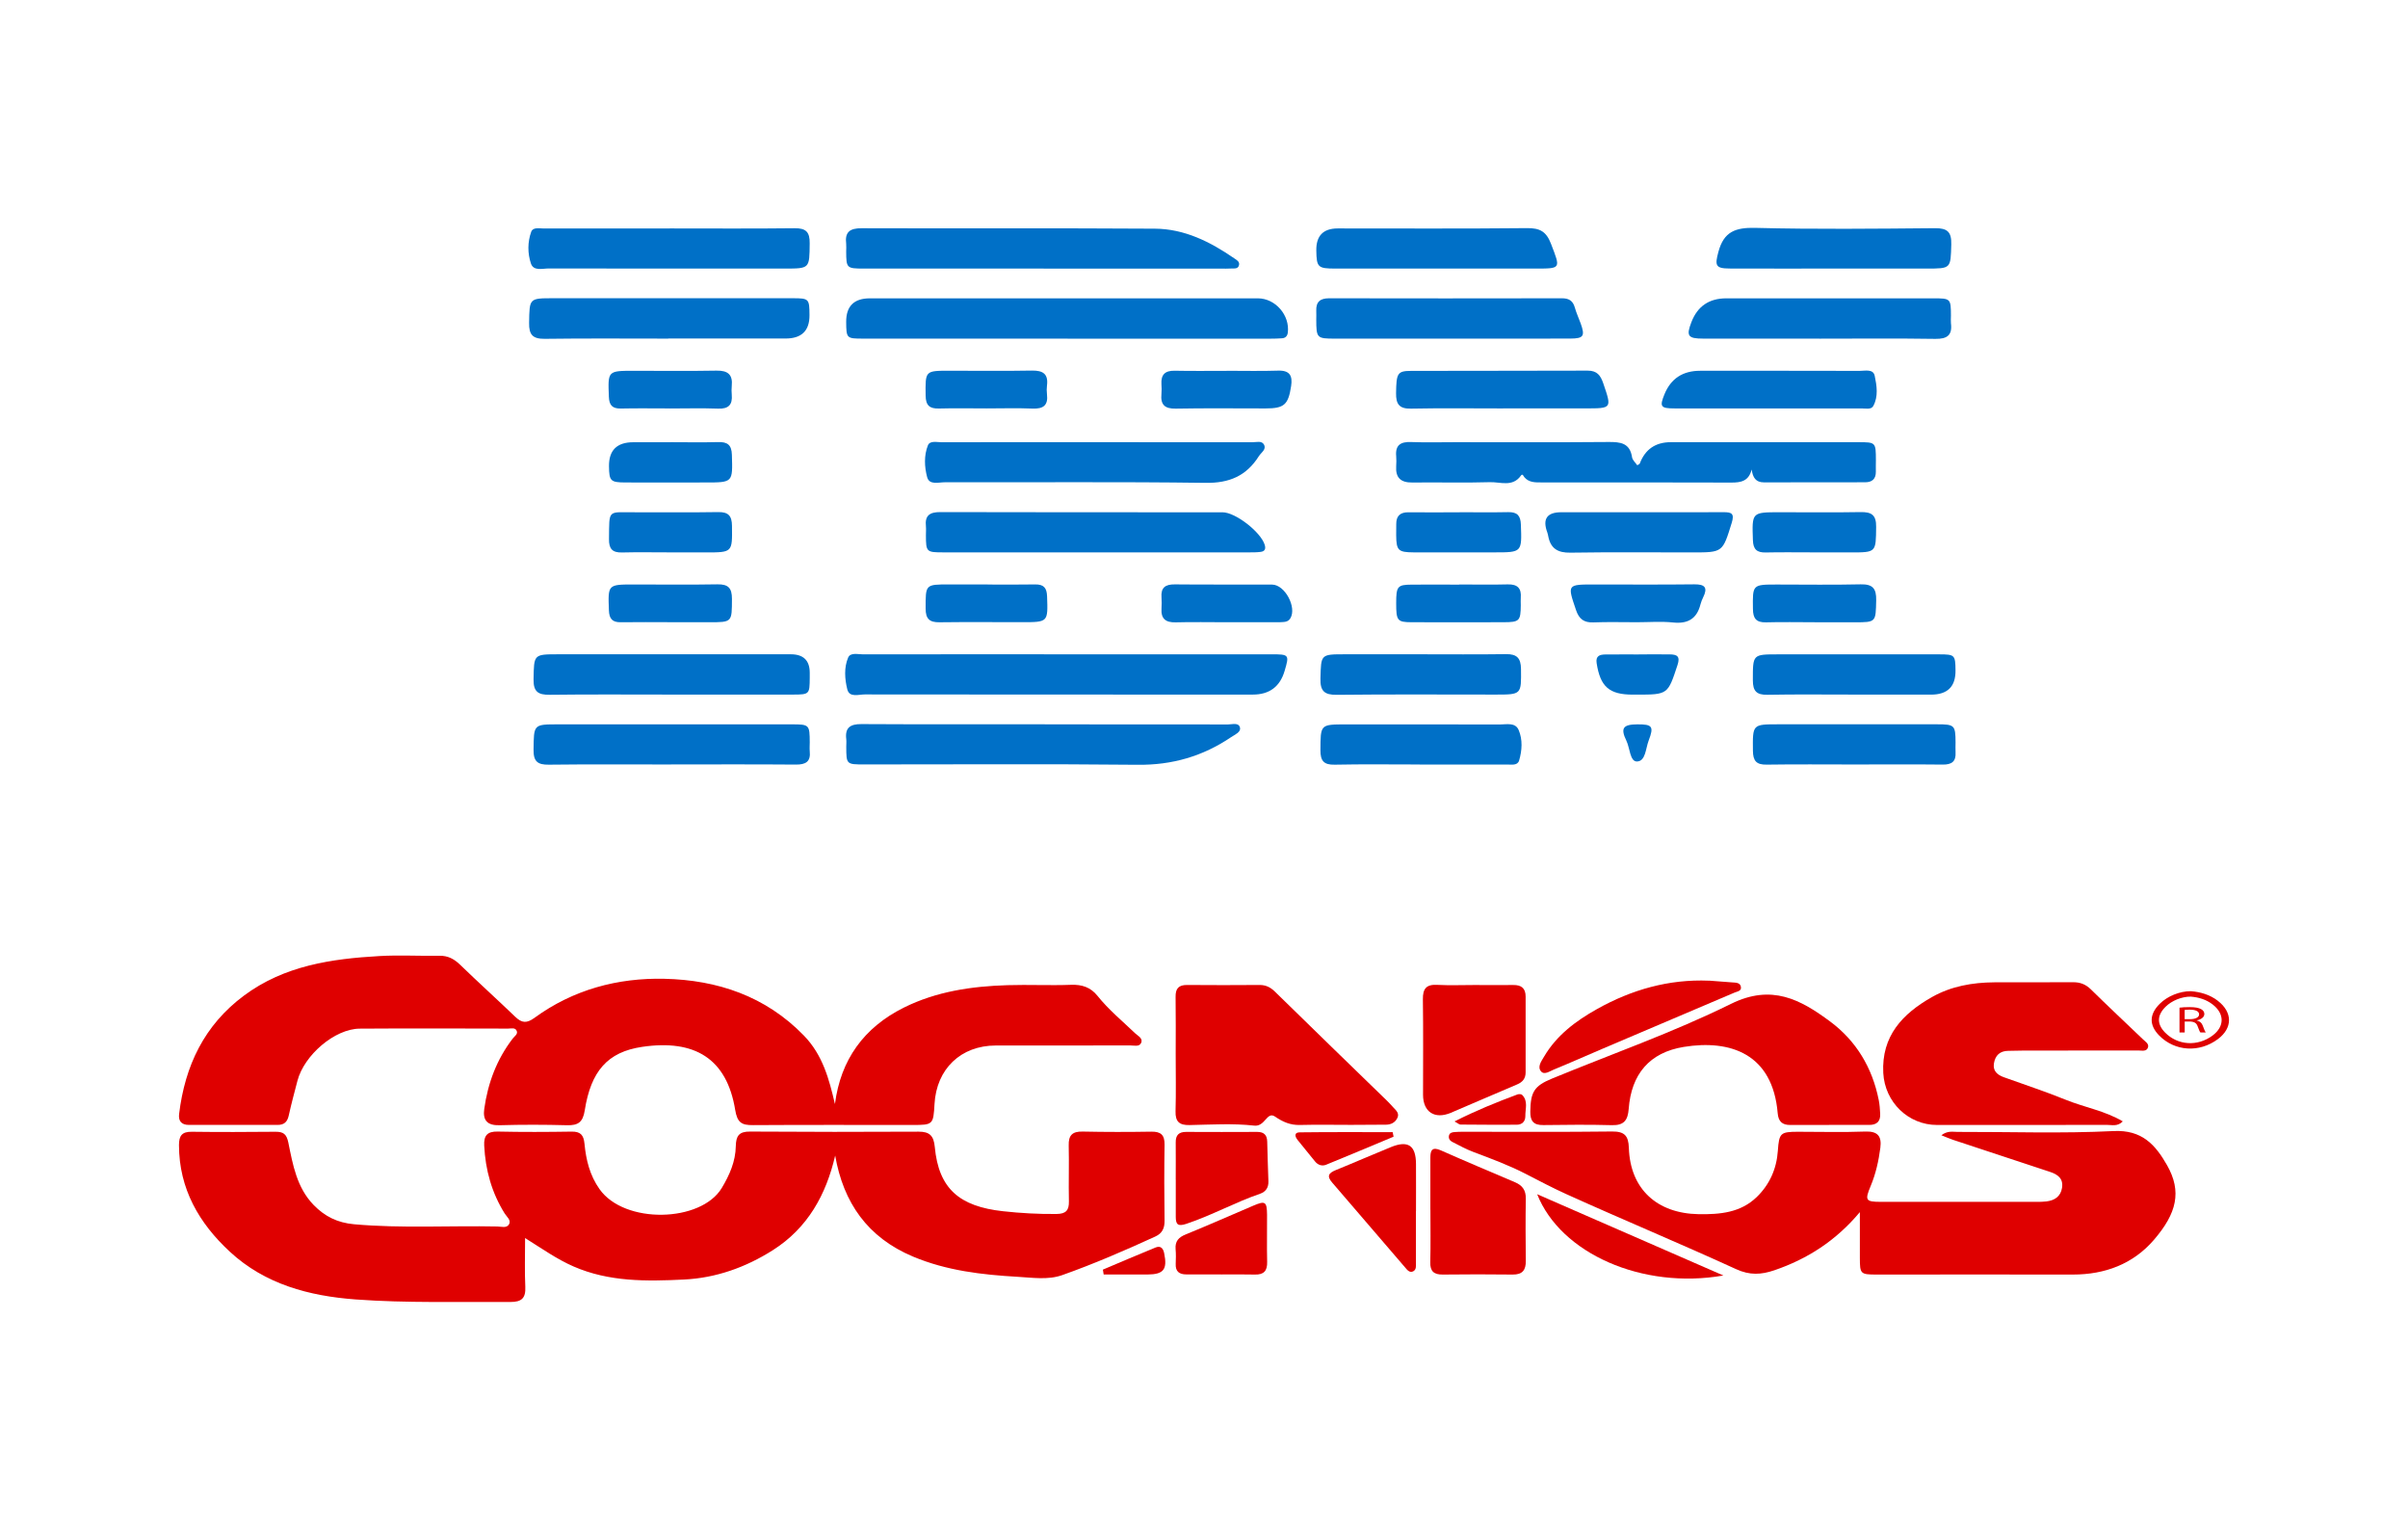 <?xml version="1.0" encoding="UTF-8"?> <svg xmlns="http://www.w3.org/2000/svg" width="148" height="94" viewBox="0 0 148 94" fill="none"><path d="M51.331 71.004C50.778 73.394 49.654 75.45 47.5 76.816C45.837 77.87 44.009 78.525 42.039 78.62C39.744 78.734 37.436 78.77 35.254 77.818C34.246 77.38 33.355 76.749 32.273 76.071C32.273 77.162 32.24 78.115 32.286 79.065C32.32 79.766 32.058 80.005 31.358 79.999C28.19 79.975 25.015 80.076 21.853 79.843C19.002 79.631 16.295 78.914 14.131 76.914C12.232 75.158 11.006 73.044 11 70.361C11 69.782 11.184 69.531 11.793 69.54C13.504 69.564 15.219 69.555 16.934 69.54C17.416 69.537 17.616 69.681 17.723 70.211C18 71.574 18.24 72.971 19.278 74.04C19.96 74.742 20.741 75.131 21.758 75.223C24.696 75.486 27.633 75.299 30.571 75.361C30.814 75.367 31.14 75.477 31.284 75.229C31.431 74.972 31.152 74.772 31.02 74.564C30.221 73.287 29.834 71.886 29.76 70.388C29.729 69.779 29.944 69.512 30.596 69.528C32.105 69.561 33.613 69.555 35.122 69.531C35.678 69.521 35.872 69.733 35.924 70.278C36.019 71.268 36.247 72.217 36.849 73.066C38.385 75.238 43.084 75.112 44.359 72.999C44.839 72.202 45.207 71.363 45.223 70.431C45.235 69.791 45.422 69.521 46.105 69.528C49.555 69.552 53.009 69.552 56.46 69.534C57.145 69.531 57.388 69.794 57.453 70.468C57.692 73.044 58.971 74.129 61.647 74.423C62.738 74.543 63.835 74.604 64.938 74.592C65.507 74.585 65.709 74.374 65.697 73.82C65.672 72.674 65.713 71.525 65.685 70.379C65.669 69.757 65.906 69.515 66.542 69.528C67.946 69.558 69.354 69.558 70.761 69.534C71.351 69.524 71.585 69.736 71.576 70.336C71.551 71.889 71.554 73.446 71.576 74.999C71.582 75.462 71.437 75.78 71.01 75.976C69.133 76.837 67.234 77.658 65.288 78.348C64.413 78.657 63.457 78.504 62.544 78.452C60.35 78.326 58.178 78.075 56.119 77.211C53.32 76.038 51.835 73.893 51.331 71.001V71.004Z" fill="#DF0000"></path><path d="M51.319 67.824C51.669 65.122 53.089 63.137 55.553 61.911C57.554 60.916 59.717 60.6 61.923 60.533C63.226 60.493 64.532 60.56 65.835 60.511C66.508 60.487 67.034 60.668 67.448 61.182C68.137 62.043 68.988 62.742 69.778 63.498C69.944 63.658 70.275 63.799 70.128 64.096C70.014 64.326 69.713 64.237 69.492 64.237C66.729 64.243 63.967 64.237 61.207 64.24C59.056 64.24 57.557 65.677 57.437 67.837C57.366 69.099 57.342 69.123 56.103 69.123C52.831 69.123 49.558 69.111 46.282 69.132C45.582 69.139 45.315 68.982 45.185 68.192C44.669 65.043 42.699 63.848 39.47 64.323C37.337 64.635 36.317 65.824 35.939 68.229C35.825 68.955 35.533 69.157 34.848 69.139C33.468 69.102 32.086 69.099 30.706 69.139C29.95 69.16 29.664 68.838 29.763 68.137C29.984 66.55 30.531 65.088 31.517 63.808C31.625 63.667 31.828 63.551 31.766 63.364C31.683 63.112 31.419 63.201 31.232 63.201C28.189 63.195 25.144 63.183 22.102 63.204C20.578 63.217 18.697 64.825 18.282 66.406C18.095 67.12 17.904 67.831 17.745 68.55C17.659 68.936 17.462 69.12 17.062 69.12C15.246 69.114 13.43 69.12 11.614 69.12C11.156 69.12 10.954 68.884 11.009 68.443C11.368 65.49 12.548 62.99 15.001 61.17C17.474 59.332 20.366 58.912 23.319 58.744C24.542 58.673 25.774 58.747 27 58.725C27.532 58.716 27.91 58.921 28.282 59.28C29.397 60.361 30.552 61.403 31.674 62.481C32.074 62.864 32.371 62.889 32.851 62.54C35.223 60.809 37.961 60.073 40.843 60.141C44.094 60.217 47.051 61.204 49.404 63.624C50.572 64.825 50.962 66.326 51.313 67.821L51.319 67.824Z" fill="#DF0000"></path><path d="M119.315 69.757C119.706 69.46 120.019 69.549 120.314 69.549C123.51 69.54 126.712 69.656 129.901 69.497C131.647 69.411 132.47 70.333 133.186 71.586C134.114 73.213 133.789 74.552 132.378 76.188C131.106 77.664 129.373 78.317 127.4 78.314C123.387 78.305 119.371 78.314 115.357 78.314C114.343 78.314 114.313 78.28 114.31 77.294C114.307 76.405 114.31 75.52 114.31 74.478C112.835 76.24 111.086 77.358 109.049 78.053C108.244 78.326 107.543 78.366 106.707 77.983C103.253 76.402 99.744 74.944 96.281 73.378C95.442 72.999 94.603 72.557 93.786 72.135C92.781 71.614 91.659 71.194 90.569 70.787C90.117 70.618 89.69 70.382 89.257 70.162C89.115 70.091 89.02 69.959 89.054 69.785C89.091 69.598 89.254 69.57 89.407 69.558C89.585 69.543 89.763 69.54 89.945 69.54C92.987 69.54 96.029 69.561 99.071 69.524C99.84 69.515 100.088 69.775 100.113 70.532C100.193 73.057 101.843 74.561 104.4 74.604C105.718 74.625 106.975 74.512 107.967 73.556C108.76 72.79 109.193 71.825 109.27 70.707C109.344 69.616 109.433 69.543 110.499 69.54C111.879 69.54 113.262 69.579 114.642 69.527C115.419 69.497 115.659 69.825 115.57 70.52C115.465 71.329 115.29 72.119 114.973 72.876C114.608 73.752 114.663 73.844 115.582 73.847C118.778 73.85 121.973 73.85 125.169 73.847C125.372 73.847 125.578 73.847 125.781 73.82C126.288 73.758 126.653 73.513 126.736 72.986C126.825 72.419 126.481 72.162 125.99 72.003C124.005 71.353 122.023 70.695 120.037 70.036C119.825 69.966 119.62 69.874 119.318 69.754L119.315 69.757Z" fill="#DF0000"></path><path d="M130.468 68.903C130.152 69.234 129.802 69.117 129.491 69.117C126.013 69.126 122.534 69.123 119.056 69.123C117.286 69.123 115.845 67.723 115.749 65.928C115.633 63.658 116.929 62.288 118.745 61.262C119.929 60.594 121.235 60.367 122.58 60.358C124.191 60.349 125.804 60.364 127.414 60.352C127.85 60.349 128.188 60.478 128.508 60.79C129.562 61.829 130.644 62.837 131.713 63.863C131.854 64.001 132.091 64.133 132.02 64.356C131.928 64.638 131.633 64.543 131.418 64.546C129.064 64.552 126.71 64.549 124.357 64.552C124.049 64.552 123.742 64.568 123.435 64.568C122.912 64.571 122.627 64.856 122.55 65.343C122.476 65.802 122.759 66.044 123.158 66.188C124.43 66.648 125.718 67.068 126.968 67.576C128.115 68.042 129.362 68.247 130.472 68.903H130.468Z" fill="#DF0000"></path><path d="M72.26 64.773C72.26 63.6 72.272 62.429 72.254 61.256C72.245 60.741 72.438 60.514 72.97 60.521C74.454 60.536 75.935 60.53 77.419 60.521C77.8 60.521 78.08 60.658 78.36 60.931C80.652 63.18 82.963 65.413 85.264 67.65C85.394 67.775 85.51 67.91 85.63 68.039C85.805 68.226 86.027 68.406 85.882 68.698C85.747 68.97 85.498 69.102 85.194 69.105C84.478 69.114 83.762 69.114 83.046 69.117C81.998 69.117 80.947 69.096 79.902 69.123C79.309 69.139 78.858 68.943 78.363 68.606C77.865 68.266 77.76 69.237 77.091 69.163C75.778 69.016 74.436 69.102 73.108 69.129C72.491 69.142 72.233 68.924 72.251 68.284C72.285 67.114 72.26 65.94 72.26 64.767V64.773Z" fill="#DF0000"></path><path d="M112.418 69.123C111.626 69.123 110.833 69.117 110.04 69.123C109.539 69.129 109.303 68.909 109.26 68.4C108.952 64.748 106.353 63.863 103.492 64.326C101.375 64.669 100.262 66.004 100.102 68.14C100.05 68.823 99.82 69.154 99.076 69.135C97.672 69.096 96.261 69.111 94.857 69.129C94.258 69.138 94.046 68.884 94.055 68.302C94.073 67.107 94.282 66.731 95.379 66.277C99.058 64.761 102.831 63.44 106.389 61.682C108.891 60.447 110.664 61.415 112.48 62.763C114.09 63.958 115.076 65.609 115.47 67.588C115.525 67.861 115.544 68.143 115.559 68.422C115.587 68.897 115.356 69.126 114.874 69.12C114.056 69.111 113.236 69.12 112.418 69.12V69.123Z" fill="#DF0000"></path><path d="M107.66 28.849C107.482 29.562 107.005 29.654 106.412 29.651C102.525 29.636 98.635 29.645 94.748 29.642C94.364 29.642 93.973 29.657 93.688 29.32C93.638 29.262 93.583 29.075 93.479 29.222C92.966 29.948 92.21 29.605 91.567 29.627C89.982 29.676 88.396 29.627 86.811 29.648C86.088 29.657 85.766 29.354 85.812 28.64C85.824 28.438 85.83 28.23 85.812 28.028C85.75 27.344 86.088 27.136 86.731 27.161C87.625 27.194 88.522 27.17 89.416 27.17C92.563 27.17 95.71 27.185 98.856 27.158C99.594 27.151 100.178 27.216 100.31 28.098C100.337 28.273 100.519 28.426 100.629 28.588C100.706 28.536 100.771 28.518 100.783 28.481C101.115 27.607 101.75 27.17 102.688 27.17C106.526 27.17 110.361 27.17 114.199 27.17C115.293 27.17 115.293 27.173 115.296 28.288C115.296 28.518 115.287 28.748 115.293 28.977C115.302 29.428 115.062 29.633 114.632 29.633C112.561 29.636 110.49 29.633 108.416 29.639C107.903 29.639 107.731 29.333 107.66 28.849Z" fill="#0070C7"></path><path d="M65.63 40.203C69.797 40.203 73.967 40.203 78.134 40.203C79.237 40.203 79.252 40.224 78.951 41.235C78.665 42.197 78.014 42.678 77 42.678C69.047 42.678 61.095 42.678 53.145 42.669C52.77 42.669 52.205 42.877 52.076 42.356C51.919 41.725 51.867 41.02 52.128 40.405C52.267 40.077 52.727 40.206 53.05 40.206C57.245 40.199 61.436 40.203 65.63 40.203Z" fill="#0070C7"></path><path d="M65.615 20.806C61.423 20.806 57.232 20.806 53.04 20.806C52.029 20.806 52.017 20.788 52.008 19.78C52.002 18.814 52.487 18.331 53.464 18.331C61.414 18.331 69.363 18.331 77.313 18.331C78.388 18.331 79.289 19.373 79.15 20.445C79.123 20.653 79.003 20.77 78.803 20.785C78.576 20.803 78.345 20.809 78.115 20.809C73.948 20.809 69.781 20.809 65.618 20.809L65.615 20.806Z" fill="#0070C7"></path><path d="M64.207 44.507C67.965 44.507 71.72 44.507 75.478 44.513C75.736 44.513 76.139 44.375 76.212 44.712C76.274 44.988 75.905 45.132 75.675 45.288C73.935 46.467 72.046 47.016 69.919 46.991C64.323 46.933 58.725 46.973 53.129 46.97C52.017 46.97 52.017 46.967 52.013 45.879C52.013 45.726 52.029 45.573 52.013 45.42C51.927 44.709 52.256 44.488 52.944 44.491C56.703 44.513 60.458 44.501 64.216 44.501L64.207 44.507Z" fill="#0070C7"></path><path d="M64.146 16.502C60.464 16.502 56.783 16.502 53.102 16.502C52.032 16.502 52.014 16.477 52.008 15.448C52.008 15.295 52.023 15.142 52.008 14.989C51.916 14.256 52.229 14.02 52.964 14.024C58.971 14.045 64.978 14.011 70.986 14.051C72.802 14.063 74.385 14.857 75.856 15.871C75.998 15.969 76.198 16.07 76.154 16.278C76.099 16.554 75.841 16.484 75.65 16.499C75.448 16.514 75.242 16.505 75.036 16.505C71.407 16.505 67.775 16.505 64.146 16.505V16.502Z" fill="#0070C7"></path><path d="M67.351 33.94C64.232 33.94 61.11 33.94 57.991 33.94C56.934 33.94 56.912 33.916 56.909 32.88C56.909 32.703 56.925 32.522 56.909 32.344C56.836 31.673 57.14 31.462 57.797 31.465C63.577 31.483 69.358 31.474 75.138 31.477C75.94 31.477 77.494 32.696 77.731 33.475C77.811 33.732 77.734 33.879 77.482 33.91C77.255 33.94 77.024 33.94 76.794 33.94C73.647 33.94 70.504 33.94 67.357 33.94H67.351Z" fill="#0070C7"></path><path d="M67.466 27.17C70.637 27.17 73.808 27.17 76.979 27.173C77.225 27.173 77.551 27.065 77.686 27.317C77.849 27.617 77.52 27.798 77.373 28.027C76.607 29.238 75.56 29.691 74.091 29.669C68.747 29.596 63.403 29.645 58.06 29.633C57.679 29.633 57.116 29.817 56.984 29.317C56.815 28.689 56.784 27.988 57.03 27.366C57.153 27.059 57.58 27.173 57.875 27.173C61.071 27.166 64.267 27.17 67.466 27.17Z" fill="#0070C7"></path><path d="M90.628 60.523C91.417 60.523 92.21 60.535 93 60.523C93.504 60.514 93.768 60.719 93.768 61.237C93.768 62.787 93.768 64.337 93.768 65.888C93.768 66.261 93.59 66.488 93.237 66.635C91.875 67.205 90.529 67.802 89.171 68.375C88.182 68.792 87.466 68.326 87.463 67.275C87.463 65.318 87.481 63.36 87.453 61.403C87.444 60.747 87.665 60.477 88.335 60.514C89.097 60.554 89.866 60.523 90.631 60.523H90.628Z" fill="#DF0000"></path><path d="M41.075 20.806C38.546 20.806 36.014 20.785 33.485 20.819C32.741 20.828 32.508 20.567 32.52 19.844C32.545 18.328 32.514 18.325 34.001 18.325C38.908 18.325 43.816 18.325 48.723 18.325C49.719 18.325 49.747 18.358 49.753 19.363C49.759 20.321 49.269 20.8 48.284 20.8C45.881 20.8 43.478 20.8 41.075 20.8V20.806Z" fill="#0070C7"></path><path d="M41.167 14.036C43.724 14.036 46.284 14.054 48.84 14.024C49.55 14.014 49.775 14.269 49.765 14.958C49.747 16.502 49.778 16.502 48.226 16.502C43.392 16.502 38.559 16.505 33.725 16.496C33.338 16.496 32.794 16.671 32.631 16.19C32.422 15.565 32.422 14.872 32.65 14.241C32.757 13.947 33.144 14.039 33.415 14.039C35.999 14.033 38.58 14.039 41.164 14.039L41.167 14.036Z" fill="#0070C7"></path><path d="M41.228 42.678C38.748 42.678 36.266 42.659 33.786 42.69C33.073 42.699 32.781 42.5 32.793 41.743C32.821 40.202 32.787 40.202 34.33 40.202C39.087 40.202 43.843 40.202 48.603 40.202C49.377 40.202 49.766 40.578 49.768 41.33C49.768 41.431 49.768 41.535 49.768 41.636C49.762 42.656 49.749 42.675 48.751 42.678C46.243 42.681 43.739 42.678 41.231 42.678H41.228Z" fill="#0070C7"></path><path d="M41.244 46.973C38.739 46.973 36.235 46.955 33.73 46.985C33.042 46.995 32.784 46.783 32.793 46.072C32.812 44.507 32.781 44.507 34.317 44.507C39.096 44.507 43.874 44.507 48.655 44.507C49.746 44.507 49.762 44.528 49.768 45.622C49.768 45.8 49.752 45.98 49.768 46.155C49.838 46.801 49.522 46.985 48.913 46.979C46.357 46.958 43.803 46.97 41.247 46.97L41.244 46.973Z" fill="#0070C7"></path><path d="M89.089 20.807C86.741 20.807 84.391 20.807 82.043 20.807C80.933 20.807 80.903 20.773 80.9 19.633C80.9 19.456 80.909 19.278 80.9 19.1C80.878 18.555 81.133 18.328 81.683 18.328C86.459 18.337 91.234 18.337 96.009 18.328C96.43 18.328 96.673 18.481 96.79 18.892C96.885 19.232 97.038 19.557 97.158 19.891C97.426 20.647 97.327 20.8 96.519 20.803C94.042 20.813 91.566 20.807 89.089 20.807Z" fill="#0070C7"></path><path d="M111.823 20.806C109.445 20.806 107.066 20.806 104.688 20.806C103.738 20.806 103.628 20.644 103.957 19.792C104.332 18.818 105.046 18.331 106.101 18.331C110.345 18.331 114.592 18.331 118.835 18.331C119.889 18.331 119.905 18.349 119.908 19.397C119.908 19.55 119.893 19.704 119.908 19.857C120.003 20.592 119.684 20.831 118.952 20.822C116.574 20.785 114.195 20.809 111.82 20.809L111.823 20.806Z" fill="#0070C7"></path><path d="M87.913 74.337C87.913 73.268 87.913 72.196 87.913 71.126C87.913 70.664 88.036 70.453 88.555 70.682C90.07 71.353 91.597 71.997 93.125 72.646C93.576 72.839 93.788 73.145 93.779 73.648C93.758 74.922 93.764 76.197 93.779 77.471C93.785 78.035 93.579 78.32 92.974 78.314C91.542 78.295 90.11 78.299 88.678 78.314C88.131 78.32 87.892 78.115 87.907 77.548C87.935 76.479 87.916 75.406 87.916 74.337H87.913Z" fill="#DF0000"></path><path d="M88.422 16.502C86.302 16.502 84.184 16.502 82.064 16.502C80.998 16.502 80.918 16.419 80.903 15.393C80.888 14.488 81.328 14.036 82.221 14.036C86.102 14.036 89.983 14.057 93.864 14.017C94.641 14.011 95.035 14.219 95.327 14.979C95.917 16.523 95.975 16.502 94.322 16.502C92.355 16.502 90.389 16.502 88.425 16.502H88.422Z" fill="#0070C7"></path><path d="M112.659 16.502C110.538 16.502 108.418 16.508 106.298 16.499C105.425 16.496 105.394 16.303 105.616 15.476C105.948 14.235 106.66 13.972 107.883 14.002C111.559 14.094 115.24 14.054 118.918 14.021C119.686 14.015 119.951 14.244 119.929 15.023C119.886 16.502 119.926 16.502 118.408 16.502C116.494 16.502 114.576 16.502 112.662 16.502H112.659Z" fill="#0070C7"></path><path d="M113.923 42.678C112.159 42.678 110.392 42.657 108.629 42.69C107.959 42.703 107.734 42.461 107.734 41.802C107.734 40.206 107.71 40.206 109.289 40.206C112.59 40.206 115.89 40.206 119.19 40.206C120.146 40.206 120.18 40.248 120.189 41.198C120.199 42.187 119.697 42.681 118.683 42.681C117.097 42.681 115.512 42.681 113.926 42.681L113.923 42.678Z" fill="#0070C7"></path><path d="M113.957 46.973C112.166 46.973 110.374 46.955 108.586 46.982C107.946 46.995 107.744 46.749 107.738 46.131C107.722 44.507 107.701 44.504 109.299 44.504C112.547 44.504 115.795 44.504 119.046 44.504C120.134 44.504 120.186 44.559 120.192 45.613C120.192 45.818 120.18 46.02 120.192 46.226C120.226 46.786 119.961 46.985 119.408 46.979C117.592 46.958 115.776 46.973 113.96 46.973H113.957Z" fill="#0070C7"></path><path d="M87.276 40.202C89.039 40.202 90.806 40.218 92.57 40.193C93.228 40.184 93.474 40.438 93.483 41.094C93.501 42.678 93.523 42.678 91.909 42.678C88.662 42.678 85.413 42.656 82.165 42.693C81.391 42.702 81.136 42.454 81.157 41.685C81.198 40.205 81.157 40.202 82.672 40.202C84.206 40.202 85.742 40.202 87.276 40.202Z" fill="#0070C7"></path><path d="M87.256 46.973C85.517 46.973 83.777 46.949 82.038 46.985C81.359 47.001 81.153 46.749 81.156 46.094C81.165 44.51 81.138 44.51 82.733 44.51C85.879 44.51 89.026 44.507 92.169 44.516C92.587 44.516 93.134 44.369 93.34 44.856C93.592 45.447 93.549 46.112 93.368 46.728C93.269 47.056 92.898 46.973 92.627 46.976C90.836 46.982 89.047 46.979 87.256 46.979V46.973Z" fill="#0070C7"></path><path d="M92.384 25.096C90.497 25.096 88.607 25.071 86.721 25.108C85.992 25.123 85.796 24.823 85.805 24.155C85.823 22.948 85.879 22.792 86.715 22.789C90.338 22.776 93.96 22.789 97.583 22.773C98.161 22.773 98.373 23.067 98.539 23.552C99.067 25.099 99.08 25.093 97.436 25.093C95.752 25.093 94.068 25.093 92.384 25.093V25.096Z" fill="#0070C7"></path><path d="M108.67 25.095C106.755 25.095 104.838 25.102 102.924 25.095C102.06 25.095 101.992 24.985 102.3 24.228C102.693 23.264 103.423 22.782 104.491 22.782C107.76 22.782 111.03 22.779 114.296 22.788C114.634 22.788 115.135 22.654 115.224 23.095C115.35 23.701 115.455 24.366 115.132 24.951C115.003 25.181 114.662 25.095 114.413 25.095C112.499 25.098 110.581 25.095 108.667 25.095H108.67Z" fill="#0070C7"></path><path d="M100.714 31.474C102.453 31.474 104.192 31.48 105.931 31.471C106.423 31.468 106.616 31.55 106.435 32.126C105.873 33.934 105.897 33.943 104.035 33.943C101.528 33.943 99.023 33.919 96.516 33.958C95.742 33.971 95.302 33.701 95.158 32.947C95.142 32.874 95.13 32.797 95.103 32.724C94.791 31.89 95.076 31.474 95.957 31.474C97.542 31.474 99.128 31.474 100.714 31.474Z" fill="#0070C7"></path><path d="M72.262 72.481C72.262 71.718 72.271 70.955 72.262 70.192C72.256 69.745 72.456 69.546 72.907 69.549C74.361 69.558 75.817 69.555 77.271 69.549C77.682 69.549 77.876 69.736 77.885 70.146C77.901 70.958 77.934 71.773 77.959 72.585C77.971 72.959 77.808 73.222 77.449 73.348C75.906 73.878 74.474 74.677 72.922 75.195C72.409 75.367 72.265 75.253 72.265 74.769C72.265 74.007 72.265 73.244 72.265 72.481H72.262Z" fill="#DF0000"></path><path d="M105.033 60.254C105.516 60.291 106.001 60.327 106.484 60.364C106.687 60.379 106.935 60.373 106.994 60.612C107.064 60.9 106.772 60.916 106.607 60.989C103.912 62.141 101.214 63.284 98.516 64.43C97.508 64.858 96.506 65.309 95.492 65.722C95.249 65.82 94.917 66.069 94.715 65.83C94.475 65.545 94.733 65.211 94.896 64.932C95.67 63.611 96.856 62.729 98.156 62C100.286 60.808 102.569 60.156 105.033 60.257V60.254Z" fill="#DF0000"></path><path d="M87.024 74.429C87.024 75.474 87.027 76.516 87.024 77.56C87.024 77.759 87.067 78.007 86.858 78.115C86.63 78.231 86.477 78.014 86.354 77.87C84.857 76.136 83.373 74.392 81.877 72.661C81.523 72.254 81.674 72.07 82.101 71.895C83.235 71.436 84.353 70.943 85.487 70.483C86.547 70.051 87.024 70.379 87.03 71.525C87.036 72.493 87.03 73.458 87.03 74.426H87.027L87.024 74.429Z" fill="#DF0000"></path><path d="M89.712 31.474C90.708 31.474 91.703 31.489 92.696 31.468C93.252 31.456 93.458 31.682 93.476 32.234C93.538 33.934 93.55 33.94 91.857 33.94C90.198 33.94 88.541 33.946 86.882 33.94C85.932 33.934 85.822 33.818 85.812 32.892C85.812 32.663 85.819 32.436 85.816 32.206C85.812 31.698 86.058 31.471 86.572 31.477C87.616 31.489 88.664 31.48 89.709 31.477L89.712 31.474Z" fill="#0070C7"></path><path d="M75.057 78.305C74.341 78.305 73.628 78.302 72.912 78.305C72.476 78.305 72.242 78.121 72.261 77.665C72.273 77.358 72.282 77.052 72.254 76.749C72.215 76.261 72.445 76.022 72.884 75.845C74.276 75.278 75.65 74.668 77.033 74.08C77.764 73.767 77.865 73.832 77.875 74.632C77.884 75.6 77.856 76.565 77.881 77.533C77.896 78.084 77.684 78.329 77.125 78.314C76.437 78.296 75.745 78.308 75.057 78.308V78.305Z" fill="#DF0000"></path><path d="M105.923 78.372C100.93 79.245 95.918 77.012 94.477 73.378C98.391 75.085 102.156 76.73 105.923 78.372Z" fill="#DF0000"></path><path d="M111.44 33.94C110.469 33.94 109.501 33.925 108.53 33.946C107.992 33.959 107.755 33.766 107.737 33.196C107.678 31.474 107.66 31.474 109.387 31.474C111.046 31.474 112.706 31.495 114.362 31.465C115.038 31.453 115.321 31.652 115.311 32.372C115.293 33.943 115.327 33.943 113.738 33.943C112.973 33.943 112.208 33.943 111.443 33.943L111.44 33.94Z" fill="#0070C7"></path><path d="M41.142 33.94C40.171 33.94 39.2 33.922 38.229 33.946C37.627 33.962 37.421 33.71 37.43 33.125C37.455 31.244 37.313 31.486 39.074 31.477C40.761 31.468 42.448 31.495 44.135 31.465C44.768 31.453 44.983 31.692 44.989 32.313C45.008 33.943 45.029 33.943 43.367 33.943C42.626 33.943 41.883 33.943 41.142 33.943V33.94Z" fill="#0070C7"></path><path d="M41.228 27.17C42.199 27.17 43.17 27.191 44.138 27.163C44.709 27.148 44.965 27.332 44.983 27.942C45.035 29.645 45.054 29.645 43.358 29.645C41.723 29.645 40.088 29.651 38.453 29.645C37.519 29.642 37.442 29.556 37.43 28.652C37.418 27.666 37.916 27.173 38.926 27.173C39.691 27.173 40.46 27.173 41.225 27.173L41.228 27.17Z" fill="#0070C7"></path><path d="M75.418 22.783C76.466 22.783 77.517 22.807 78.562 22.773C79.281 22.752 79.45 23.098 79.355 23.723C79.18 24.869 78.931 25.096 77.784 25.096C75.944 25.096 74.103 25.074 72.263 25.108C71.583 25.12 71.322 24.863 71.384 24.213C71.402 24.011 71.399 23.806 71.384 23.604C71.347 23.022 71.605 22.767 72.198 22.779C73.27 22.801 74.346 22.786 75.418 22.786V22.783Z" fill="#0070C7"></path><path d="M75.404 38.233C74.356 38.233 73.305 38.211 72.26 38.239C71.643 38.254 71.348 38.021 71.388 37.393C71.403 37.163 71.403 36.934 71.388 36.707C71.342 36.11 71.615 35.901 72.205 35.907C74.199 35.929 76.194 35.907 78.188 35.92C78.972 35.926 79.712 37.311 79.31 37.988C79.15 38.257 78.876 38.211 78.627 38.233C78.575 38.236 78.526 38.233 78.474 38.233C77.451 38.233 76.427 38.233 75.404 38.233Z" fill="#0070C7"></path><path d="M100.61 38.232C99.715 38.232 98.821 38.208 97.93 38.242C97.356 38.263 97.054 38.042 96.867 37.491C96.329 35.907 96.308 35.913 98.007 35.913C100.05 35.913 102.091 35.929 104.134 35.904C104.795 35.895 104.973 36.109 104.678 36.704C104.611 36.839 104.555 36.986 104.515 37.133C104.291 38.018 103.744 38.343 102.828 38.248C102.097 38.171 101.35 38.232 100.61 38.232Z" fill="#0070C7"></path><path d="M89.681 35.913C90.677 35.913 91.676 35.934 92.671 35.907C93.273 35.892 93.516 36.149 93.47 36.728C93.458 36.881 93.47 37.034 93.47 37.188C93.461 38.153 93.39 38.229 92.416 38.232C90.526 38.238 88.633 38.238 86.744 38.232C85.88 38.229 85.812 38.128 85.812 37.065C85.812 36.026 85.889 35.928 86.768 35.922C87.739 35.913 88.71 35.922 89.681 35.922V35.913Z" fill="#0070C7"></path><path d="M111.528 38.233C110.533 38.233 109.537 38.211 108.541 38.239C107.939 38.254 107.745 38 107.739 37.421C107.718 35.916 107.699 35.916 109.224 35.916C110.935 35.916 112.644 35.944 114.355 35.904C115.102 35.886 115.329 36.161 115.314 36.882C115.283 38.233 115.314 38.236 113.98 38.236C113.163 38.236 112.346 38.236 111.531 38.236L111.528 38.233Z" fill="#0070C7"></path><path d="M41.214 38.23C40.193 38.23 39.173 38.217 38.153 38.233C37.634 38.242 37.443 38.018 37.425 37.503C37.366 35.913 37.348 35.913 38.97 35.913C40.679 35.913 42.387 35.935 44.096 35.904C44.766 35.892 44.987 36.137 44.987 36.793C44.981 38.233 45.009 38.233 43.586 38.233C42.796 38.233 42.003 38.233 41.214 38.233V38.23Z" fill="#0070C7"></path><path d="M41.146 25.096C40.148 25.096 39.152 25.08 38.153 25.102C37.628 25.111 37.441 24.89 37.422 24.376C37.361 22.783 37.342 22.783 38.977 22.783C40.664 22.783 42.354 22.804 44.041 22.773C44.736 22.761 45.046 23.018 44.975 23.714C44.957 23.892 44.96 24.072 44.975 24.25C45.028 24.86 44.788 25.132 44.139 25.108C43.144 25.071 42.145 25.099 41.146 25.099V25.096Z" fill="#0070C7"></path><path d="M60.628 25.095C59.657 25.095 58.686 25.074 57.715 25.101C57.131 25.117 56.9 24.912 56.891 24.308C56.873 22.779 56.848 22.779 58.36 22.779C60.047 22.779 61.734 22.801 63.421 22.77C64.103 22.758 64.441 22.975 64.349 23.692C64.327 23.867 64.327 24.051 64.349 24.225C64.429 24.896 64.134 25.132 63.467 25.105C62.524 25.065 61.577 25.095 60.631 25.095H60.628Z" fill="#0070C7"></path><path d="M60.707 35.916C61.678 35.916 62.649 35.928 63.62 35.91C64.14 35.901 64.336 36.109 64.355 36.633C64.41 38.229 64.428 38.229 62.809 38.229C61.122 38.229 59.435 38.214 57.748 38.235C57.127 38.245 56.891 38.024 56.891 37.39C56.891 35.91 56.863 35.91 58.329 35.91C59.122 35.91 59.914 35.91 60.704 35.91L60.707 35.916Z" fill="#0070C7"></path><path d="M136.316 61.495C135.83 61.121 135.262 60.952 134.656 60.903C133.971 60.9 133.224 61.2 132.745 61.675C132.096 62.319 132.075 62.983 132.711 63.63C133.676 64.607 135.179 64.696 136.316 63.847C137.231 63.164 137.222 62.196 136.316 61.498V61.495ZM135.993 63.624C135.074 64.313 133.854 64.24 133.071 63.446C132.554 62.922 132.573 62.383 133.098 61.862C133.485 61.479 134.094 61.234 134.647 61.237C135.139 61.277 135.6 61.415 135.993 61.718C136.727 62.285 136.733 63.069 135.993 63.624Z" fill="#DF0000"></path><path d="M100.72 40.208C101.356 40.208 101.992 40.202 102.628 40.208C103.062 40.214 103.283 40.316 103.105 40.855C102.505 42.671 102.527 42.681 100.588 42.681C100.511 42.681 100.434 42.681 100.357 42.681C98.904 42.681 98.357 42.197 98.133 40.748C98.062 40.3 98.323 40.218 98.661 40.214C99.346 40.205 100.035 40.214 100.72 40.211V40.208Z" fill="#0070C7"></path><path d="M85.651 69.843C84.271 70.419 82.894 71.001 81.509 71.565C81.254 71.669 81.002 71.586 80.82 71.359C80.467 70.924 80.117 70.489 79.763 70.057C79.582 69.837 79.527 69.579 79.886 69.576C81.788 69.552 83.693 69.564 85.596 69.564C85.614 69.656 85.632 69.751 85.651 69.843Z" fill="#DF0000"></path><path d="M89.398 68.905C90.717 68.237 91.983 67.723 93.264 67.248C93.347 67.217 93.501 67.22 93.553 67.275C93.934 67.655 93.743 68.136 93.75 68.578C93.753 68.905 93.55 69.108 93.218 69.108C92.069 69.114 90.916 69.108 89.767 69.098C89.684 69.098 89.598 69.013 89.398 68.905Z" fill="#DF0000"></path><path d="M67.785 78.011C68.864 77.554 69.942 77.092 71.027 76.65C71.325 76.531 71.488 76.687 71.552 77.003C71.758 77.998 71.525 78.305 70.52 78.311C69.626 78.314 68.729 78.311 67.834 78.311C67.819 78.21 67.801 78.112 67.785 78.011Z" fill="#DF0000"></path><path d="M100.625 44.507C101.559 44.5 101.664 44.632 101.329 45.505C101.144 45.983 101.147 46.783 100.606 46.789C100.179 46.792 100.179 45.962 99.961 45.514C99.583 44.736 99.761 44.513 100.628 44.507H100.625Z" fill="#0070C7"></path><path d="M133.953 61.915C134.116 61.893 134.346 61.881 134.568 61.881C134.912 61.881 135.13 61.921 135.287 62.007C135.413 62.077 135.483 62.181 135.483 62.301C135.483 62.506 135.278 62.641 135.016 62.696V62.702C135.207 62.745 135.324 62.855 135.382 63.014C135.462 63.232 135.523 63.382 135.573 63.44H135.241C135.201 63.397 135.145 63.263 135.075 63.07C135.001 62.855 134.869 62.776 134.577 62.766H134.276V63.44H133.956V61.908L133.953 61.915ZM134.273 62.622H134.602C134.946 62.622 135.161 62.506 135.161 62.328C135.161 62.129 134.927 62.04 134.589 62.037C134.436 62.037 134.325 62.046 134.273 62.056V62.622Z" fill="#DF0000"></path></svg> 
